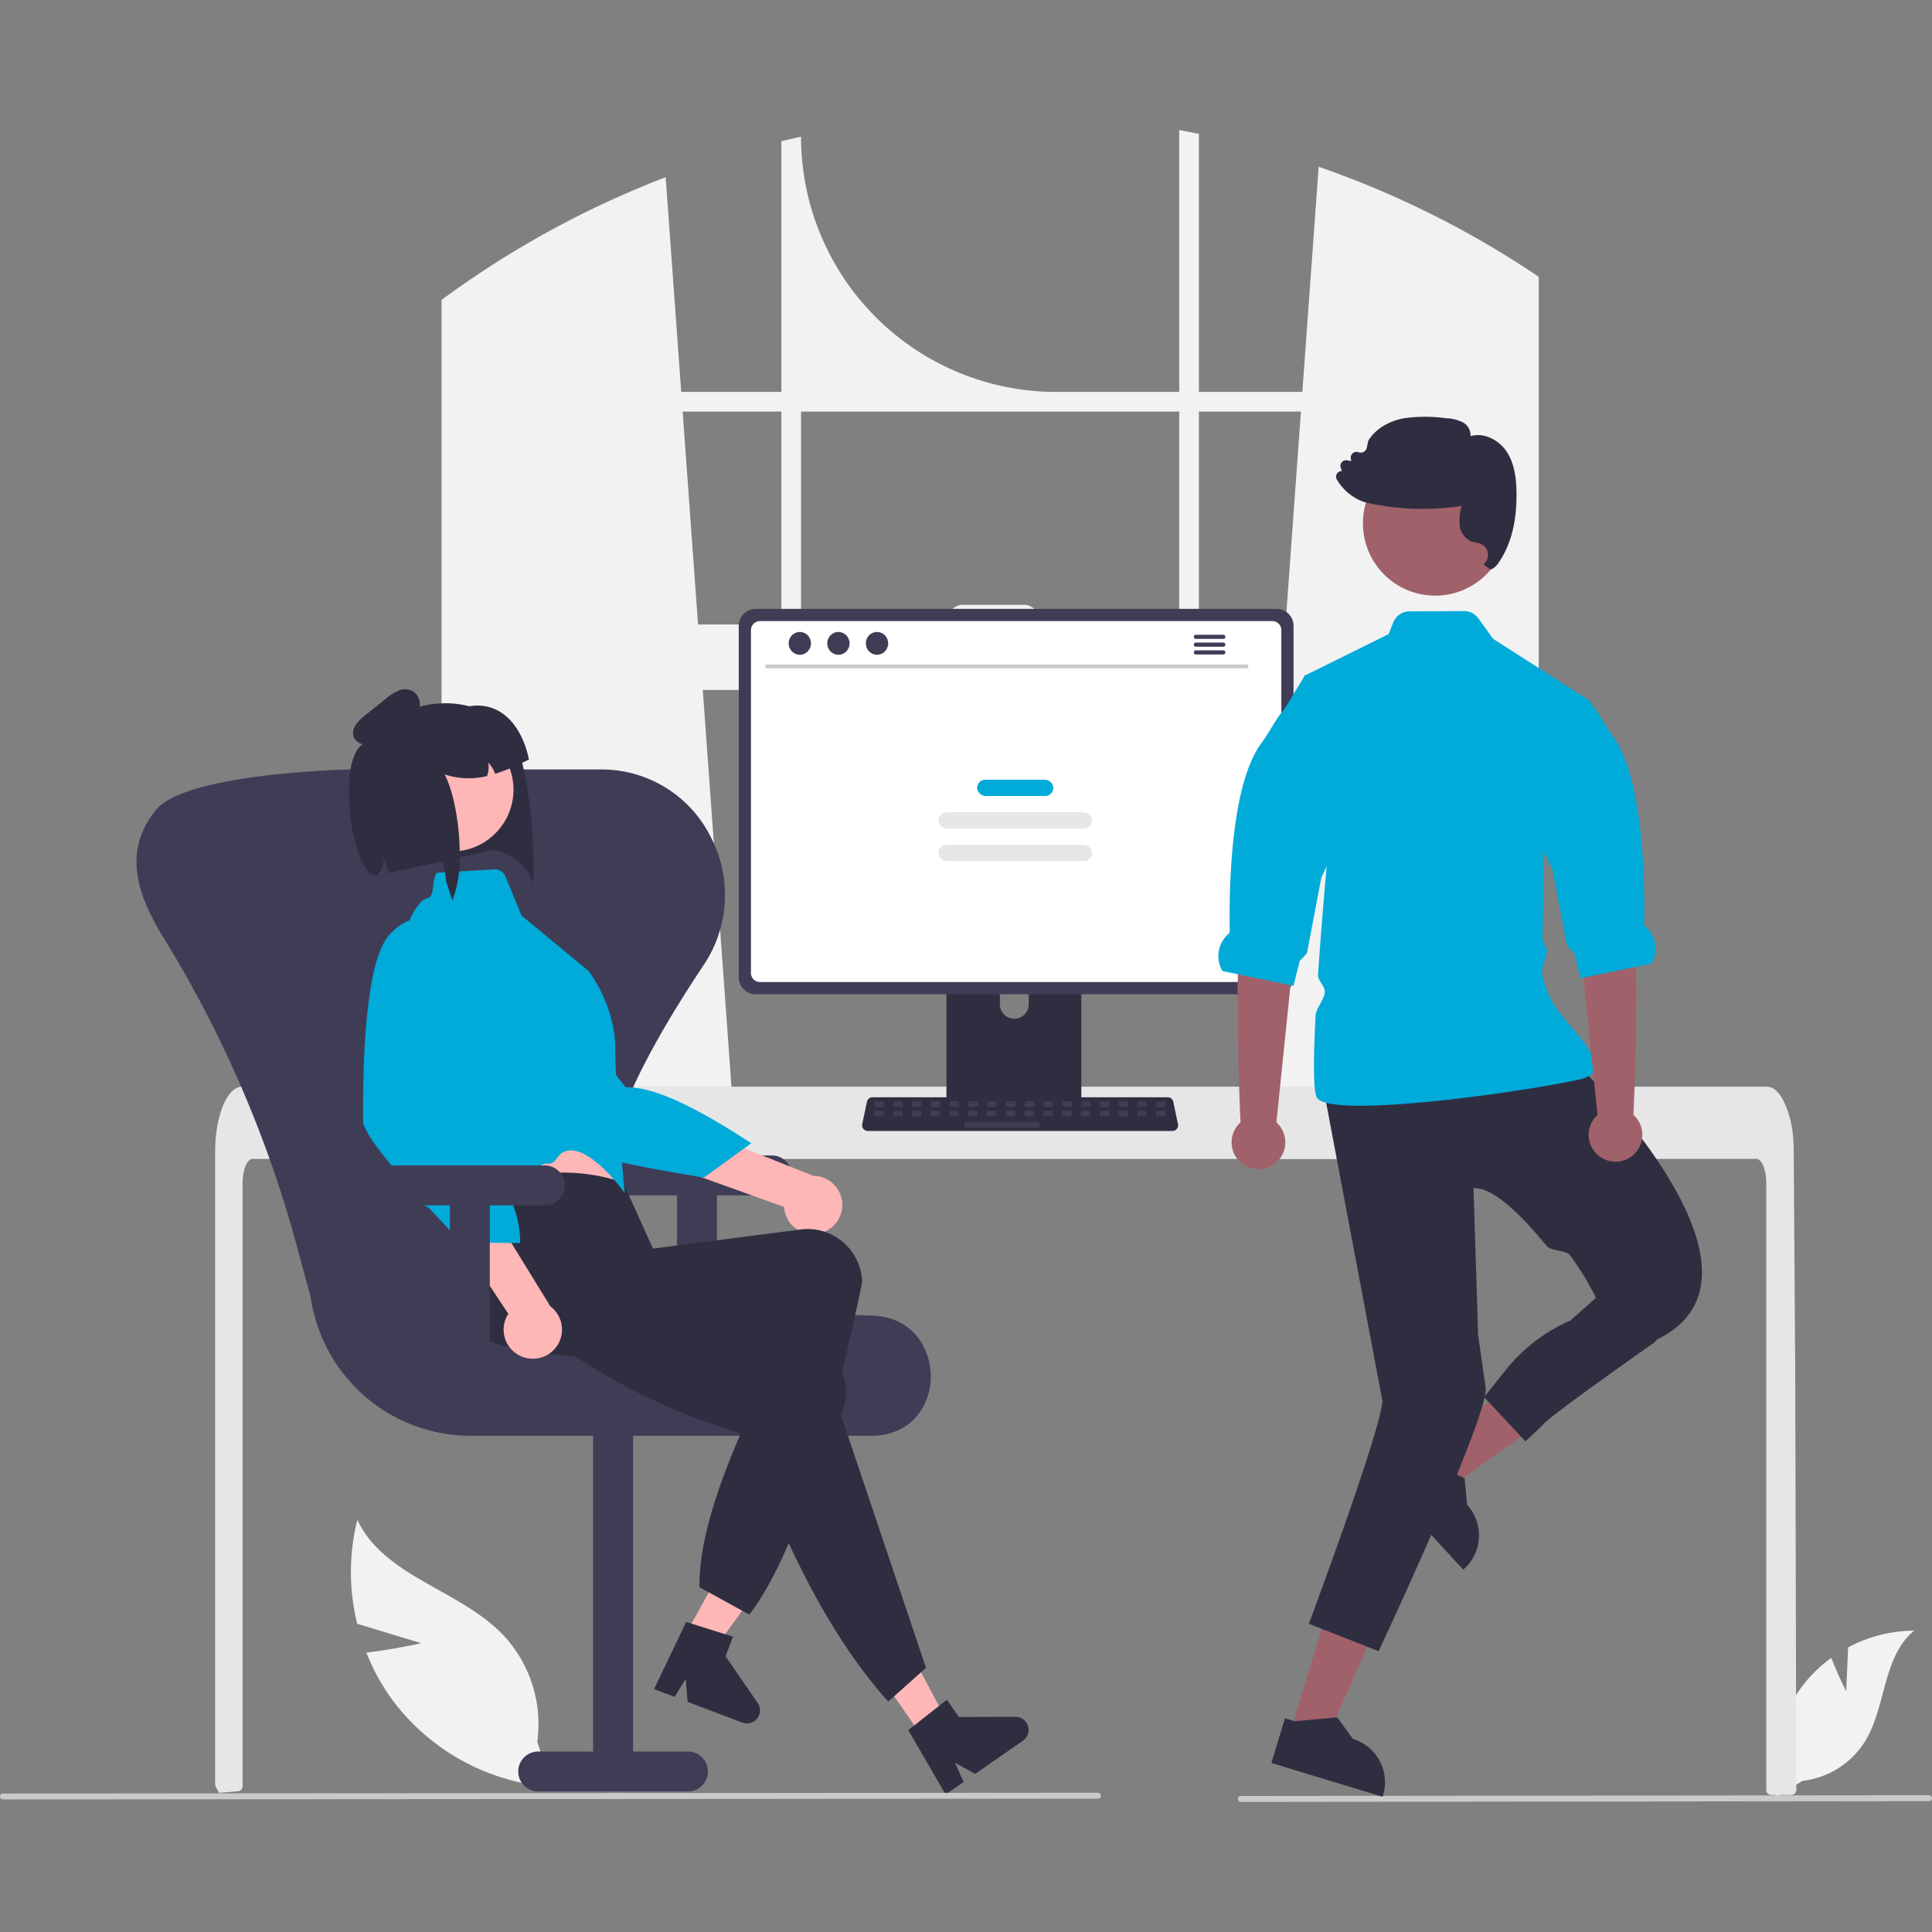 <svg xmlns="http://www.w3.org/2000/svg" xmlns:xlink="http://www.w3.org/1999/xlink" width="500" height="500" viewBox="0 0 500 500">
  <rect x="0" y="0" width="500" height="500" fill="#808080" stroke="none"/>
  <defs>
    <clipPath id="clip-path">
      <rect id="長方形_1541" data-name="長方形 1541" width="500" height="500" transform="translate(-15155 -5567)" fill="#fff" stroke="#707070" stroke-width="1"/>
    </clipPath>
  </defs>
  <g id="マスクグループ_46" data-name="マスクグループ 46" transform="translate(15155 5567)" clip-path="url(#clip-path)">
    <g id="undraw_in_the_office_re_jtgc_1_" data-name="undraw_in_the_office_re_jtgc (1)" transform="translate(-15155 -5533.339)">
      <path id="パス_1485" data-name="パス 1485" d="M532.365,110.04c-.562-.375-1.13-.73-1.692-1.092A245.593,245.593,0,0,0,478.8,83.8l-4.224,58.272H447.8V75.3c-1.686-.349-3.384-.678-5.083-.988v67.766H410.893a66.055,66.055,0,0,1-66.055-66.055h0c-1.705.368-3.4.762-5.09,1.182v64.873H313.83L309.806,86.51a245.99,245.99,0,0,0-52.924,28.115c-.284.194-.568.394-.846.588-1.427,1-2.835,2.022-4.237,3.055V340.576h76.389l-1.35-18.7L319.41,219.214H468.991l-7.428,102.663-1.35,18.7h75.543V112.288Q534.07,111.145,532.365,110.04ZM339.749,202.26H318.183L314.2,147.166h25.551Zm102.967,0H406.495v-1.092a3.991,3.991,0,0,0-4-3.992H386.75a3.99,3.99,0,0,0-3.992,3.992v1.092h-37.92V147.166h97.877Zm5.083,0V147.166h26.41l-3.985,55.094Z" transform="translate(-137.531 -74.31)" fill="#f2f2f2"/>
      <path id="パス_1486" data-name="パス 1486" d="M615.325,478.343l.5-11.352a36.663,36.663,0,0,1,17.1-4.329c-8.213,6.715-7.187,19.659-12.755,28.69A22.054,22.054,0,0,1,604,501.542l-6.873,4.208a36.955,36.955,0,0,1,7.789-29.946,35.7,35.7,0,0,1,6.56-6.1C613.125,474.05,615.325,478.343,615.325,478.343Z" transform="translate(-137.531 -74.31)" fill="#f2f2f2"/>
      <path id="パス_1487" data-name="パス 1487" d="M246.556,465.9l-16.587-5.022a55.916,55.916,0,0,1,.043-26.9c6.83,14.667,26.347,18.026,37.595,29.656a33.633,33.633,0,0,1,8.97,27.738l3.631,11.743a56.359,56.359,0,0,1-41.322-22.79,54.44,54.44,0,0,1-6.538-11.991C239.384,467.536,246.556,465.9,246.556,465.9Z" transform="translate(-137.531 -74.31)" fill="#f2f2f2"/>
      <path id="パス_1488" data-name="パス 1488" d="M602.418,503.894a1.316,1.316,0,0,1-.381.917,1.284,1.284,0,0,1-.911.375h-5.193a1.287,1.287,0,0,1-1.292-1.292V346.854c0-3.462-1.163-6.272-2.59-6.278H202.912c-1.434.006-2.59,2.816-2.6,6.278V502.932a1.3,1.3,0,0,1-1.169,1.285c-1.046.1-2.093.194-3.133.278-.026,0-.052.006-.077.006-.568.052-1.137.09-1.705.136h-.006c-.3-.536-.581-1.085-.872-1.634a1.349,1.349,0,0,1-.142-.6V338.709c0-.956.039-1.918.1-2.868a36.725,36.725,0,0,1,.484-3.888c1.092-6,3.559-10.063,6.362-10.076H594.8a3.024,3.024,0,0,1,1.188.252,4.635,4.635,0,0,1,1.466,1.027,9.088,9.088,0,0,1,1.44,1.97,25.926,25.926,0,0,1,2.719,10.289c0,.039.006.077.006.116.09,1.046.136,2.112.129,3.178l.09,13.841.058,8.254.174,25.9.065,9.2Z" transform="translate(-137.531 -74.31)" fill="#e6e6e6"/>
      <path id="パス_1489" data-name="パス 1489" d="M636.762,506.789l-178.1.2a.769.769,0,1,1,0-1.538l178.1-.2a.769.769,0,0,1,0,1.538Z" transform="translate(-137.531 -74.31)" fill="#cacaca"/>
      <path id="パス_1490" data-name="パス 1490" d="M415.693,275.995H384.149a1.683,1.683,0,0,0-1.681,1.685v49.83h34.91v-49.83a1.684,1.684,0,0,0-1.685-1.685Zm-15.666,28.313a3.742,3.742,0,0,1-3.725-3.725v-5.747a3.725,3.725,0,0,1,7.45,0v5.747a3.742,3.742,0,0,1-3.725,3.725Z" transform="translate(-137.531 -74.31)" fill="#2f2e41"/>
      <path id="パス_1491" data-name="パス 1491" d="M467.927,198.229H333.089a4.377,4.377,0,0,0-4.37,4.37v90.989a4.374,4.374,0,0,0,4.37,4.37H467.927a4.374,4.374,0,0,0,4.37-4.37V202.6A4.377,4.377,0,0,0,467.927,198.229Z" transform="translate(-137.531 -74.31)" fill="#3f3d56"/>
      <path id="パス_1492" data-name="パス 1492" d="M466.8,201.385H334.213a2.342,2.342,0,0,0-2.337,2.342v88.734a2.341,2.341,0,0,0,2.337,2.337H466.8a2.341,2.341,0,0,0,2.337-2.337V203.727a2.342,2.342,0,0,0-2.337-2.342Z" transform="translate(-137.531 -74.31)" fill="#fff"/>
      <path id="パス_1493" data-name="パス 1493" d="M382.361,325.916v4.808a.942.942,0,0,0,.94.94h33.246a.945.945,0,0,0,.94-.94v-4.808Z" transform="translate(-137.531 -74.31)" fill="#3f3d56"/>
      <path id="パス_1494" data-name="パス 1494" d="M440.976,333.336H362.095a1.451,1.451,0,0,1-1.42-1.75l1.224-5.813a1.457,1.457,0,0,1,1.42-1.152h76.434a1.457,1.457,0,0,1,1.42,1.152l1.224,5.813a1.451,1.451,0,0,1-1.42,1.75Z" transform="translate(-137.531 -74.31)" fill="#2f2e41"/>
      <rect id="長方形_1505" data-name="長方形 1505" width="2.429" height="1.458" rx="0.315" transform="translate(226.348 251.358)" fill="#3f3d56"/>
      <rect id="長方形_1506" data-name="長方形 1506" width="2.429" height="1.458" rx="0.315" transform="translate(231.207 251.358)" fill="#3f3d56"/>
      <rect id="長方形_1507" data-name="長方形 1507" width="2.429" height="1.458" rx="0.315" transform="translate(236.065 251.358)" fill="#3f3d56"/>
      <rect id="長方形_1508" data-name="長方形 1508" width="2.429" height="1.458" rx="0.315" transform="translate(240.924 251.358)" fill="#3f3d56"/>
      <rect id="長方形_1509" data-name="長方形 1509" width="2.429" height="1.458" rx="0.315" transform="translate(245.783 251.358)" fill="#3f3d56"/>
      <rect id="長方形_1510" data-name="長方形 1510" width="2.429" height="1.458" rx="0.315" transform="translate(250.642 251.358)" fill="#3f3d56"/>
      <rect id="長方形_1511" data-name="長方形 1511" width="2.429" height="1.458" rx="0.315" transform="translate(255.501 251.358)" fill="#3f3d56"/>
      <rect id="長方形_1512" data-name="長方形 1512" width="2.429" height="1.458" rx="0.315" transform="translate(260.36 251.358)" fill="#3f3d56"/>
      <rect id="長方形_1513" data-name="長方形 1513" width="2.429" height="1.458" rx="0.315" transform="translate(265.219 251.358)" fill="#3f3d56"/>
      <rect id="長方形_1514" data-name="長方形 1514" width="2.429" height="1.458" rx="0.315" transform="translate(270.078 251.358)" fill="#3f3d56"/>
      <rect id="長方形_1515" data-name="長方形 1515" width="2.429" height="1.458" rx="0.315" transform="translate(274.937 251.358)" fill="#3f3d56"/>
      <rect id="長方形_1516" data-name="長方形 1516" width="2.429" height="1.458" rx="0.315" transform="translate(279.796 251.358)" fill="#3f3d56"/>
      <rect id="長方形_1517" data-name="長方形 1517" width="2.429" height="1.458" rx="0.315" transform="translate(284.655 251.358)" fill="#3f3d56"/>
      <rect id="長方形_1518" data-name="長方形 1518" width="2.429" height="1.458" rx="0.315" transform="translate(289.514 251.358)" fill="#3f3d56"/>
      <rect id="長方形_1519" data-name="長方形 1519" width="2.429" height="1.458" rx="0.315" transform="translate(294.373 251.358)" fill="#3f3d56"/>
      <rect id="長方形_1520" data-name="長方形 1520" width="2.429" height="1.458" rx="0.315" transform="translate(299.232 251.358)" fill="#3f3d56"/>
      <rect id="長方形_1521" data-name="長方形 1521" width="2.429" height="1.458" rx="0.315" transform="translate(226.29 253.787)" fill="#3f3d56"/>
      <rect id="長方形_1522" data-name="長方形 1522" width="2.429" height="1.458" rx="0.315" transform="translate(231.149 253.787)" fill="#3f3d56"/>
      <rect id="長方形_1523" data-name="長方形 1523" width="2.429" height="1.458" rx="0.315" transform="translate(236.008 253.787)" fill="#3f3d56"/>
      <rect id="長方形_1524" data-name="長方形 1524" width="2.429" height="1.458" rx="0.315" transform="translate(240.867 253.787)" fill="#3f3d56"/>
      <rect id="長方形_1525" data-name="長方形 1525" width="2.429" height="1.458" rx="0.315" transform="translate(245.726 253.787)" fill="#3f3d56"/>
      <rect id="長方形_1526" data-name="長方形 1526" width="2.429" height="1.458" rx="0.315" transform="translate(250.585 253.787)" fill="#3f3d56"/>
      <rect id="長方形_1527" data-name="長方形 1527" width="2.429" height="1.458" rx="0.315" transform="translate(255.444 253.787)" fill="#3f3d56"/>
      <rect id="長方形_1528" data-name="長方形 1528" width="2.429" height="1.458" rx="0.315" transform="translate(260.303 253.787)" fill="#3f3d56"/>
      <rect id="長方形_1529" data-name="長方形 1529" width="2.429" height="1.458" rx="0.315" transform="translate(265.162 253.787)" fill="#3f3d56"/>
      <rect id="長方形_1530" data-name="長方形 1530" width="2.429" height="1.458" rx="0.315" transform="translate(270.021 253.787)" fill="#3f3d56"/>
      <rect id="長方形_1531" data-name="長方形 1531" width="2.429" height="1.458" rx="0.315" transform="translate(274.88 253.787)" fill="#3f3d56"/>
      <rect id="長方形_1532" data-name="長方形 1532" width="2.429" height="1.458" rx="0.315" transform="translate(279.739 253.787)" fill="#3f3d56"/>
      <rect id="長方形_1533" data-name="長方形 1533" width="2.429" height="1.458" rx="0.315" transform="translate(284.598 253.787)" fill="#3f3d56"/>
      <rect id="長方形_1534" data-name="長方形 1534" width="2.429" height="1.458" rx="0.315" transform="translate(289.457 253.787)" fill="#3f3d56"/>
      <rect id="長方形_1535" data-name="長方形 1535" width="2.429" height="1.458" rx="0.315" transform="translate(294.315 253.787)" fill="#3f3d56"/>
      <rect id="長方形_1536" data-name="長方形 1536" width="2.429" height="1.458" rx="0.315" transform="translate(299.174 253.787)" fill="#3f3d56"/>
      <rect id="長方形_1537" data-name="長方形 1537" width="19.436" height="1.458" rx="0.315" transform="translate(249.613 256.703)" fill="#3f3d56"/>
      <path id="パス_1495" data-name="パス 1495" d="M460.137,213.611H336.077a.493.493,0,1,1,0-.987h124.06a.493.493,0,1,1,0,.987Z" transform="translate(-137.531 -74.31)" fill="#cacaca"/>
      <ellipse id="楕円形_336" data-name="楕円形 336" cx="2.891" cy="2.956" rx="2.891" ry="2.956" transform="translate(204.099 129.885)" fill="#3f3d56"/>
      <ellipse id="楕円形_337" data-name="楕円形 337" cx="2.891" cy="2.956" rx="2.891" ry="2.956" transform="translate(214.087 129.885)" fill="#3f3d56"/>
      <ellipse id="楕円形_338" data-name="楕円形 338" cx="2.891" cy="2.956" rx="2.891" ry="2.956" transform="translate(224.075 129.885)" fill="#3f3d56"/>
      <path id="パス_1496" data-name="パス 1496" d="M454.123,204.926h-7.1a.537.537,0,1,0,0,1.075h7.095a.537.537,0,1,0,0-1.075Z" transform="translate(-137.531 -74.31)" fill="#3f3d56"/>
      <path id="パス_1497" data-name="パス 1497" d="M454.123,206.943h-7.1a.537.537,0,1,0,0,1.075h7.095a.537.537,0,1,0,0-1.075Z" transform="translate(-137.531 -74.31)" fill="#3f3d56"/>
      <path id="パス_1498" data-name="パス 1498" d="M454.123,208.957h-7.1a.537.537,0,1,0,0,1.075h7.095a.537.537,0,1,0,0-1.075Z" transform="translate(-137.531 -74.31)" fill="#3f3d56"/>
      <rect id="長方形_1538" data-name="長方形 1538" width="19.718" height="4.217" rx="2.108" transform="translate(252.876 168.124)" fill="#00aad9"/>
      <rect id="長方形_1539" data-name="長方形 1539" width="39.747" height="4.217" rx="2.108" transform="translate(242.861 176.557)" fill="#e6e6e6"/>
      <rect id="長方形_1540" data-name="長方形 1540" width="39.747" height="4.217" rx="2.108" transform="translate(242.861 184.99)" fill="#e6e6e6"/>
      <path id="パス_1499" data-name="パス 1499" d="M337.288,339.678H298.535a5.167,5.167,0,1,0,0,10.334h14.209v40.045h10.334V350.012h14.209a5.167,5.167,0,1,0,0-10.334Z" transform="translate(-137.531 -74.31)" fill="#3f3d56"/>
      <path id="パス_1500" data-name="パス 1500" d="M362.866,412.235H259.212A41.857,41.857,0,0,1,217.93,376.3l-3.669-13.5a302.97,302.97,0,0,0-34.349-79.381c-6.942-11.273-10.514-22.185-2.4-32.692l.2-.265c6.509-8.472,38.9-10.305,49.465-10.662q.626-.021,1.256-.021h64.471q.631,0,1.256.021a31.549,31.549,0,0,1,27.28,17.388,32.508,32.508,0,0,1-1.845,33.282c-22.647,34.019-29.581,55.351-22.482,69.165,6.867,13.362,27.915,20.193,66.241,21.5,10.3.351,15.026,8.371,15.059,15.673.032,7.114-4.512,14.969-14.566,15.4Q363.363,412.235,362.866,412.235Z" transform="translate(-137.531 -74.31)" fill="#3f3d56"/>
      <path id="パス_1501" data-name="パス 1501" d="M276.821,504.274h38.753a5.167,5.167,0,0,0,0-10.334H301.365V406.745H291.031v87.194H276.821a5.167,5.167,0,0,0,0,10.334Z" transform="translate(-137.531 -74.31)" fill="#3f3d56"/>
      <path id="パス_1502" data-name="パス 1502" d="M273.726,243.02l.812,4.937c.384,2.394,1.776,19.3.745,21.32-.091-3.766-7.1-9.688-11.649-8.336l-7.132,1.585-4.427.985-3.6.79L238,266.587c-.018-.122-.032-.251-.05-.372-.025-.153-.049-.306-.081-.458a9.1,9.1,0,0,0-1.052-2.791,6.963,6.963,0,0,1-1,3.283.564.564,0,0,0-.043.081,8.226,8.226,0,0,1-.614.864.14.14,0,0,0-.028.025s-2.151-34.29-1.926-34.606c.165-.225.331-.444.505-.657s.34-.432.52-.647a.281.281,0,0,0,.058-.071,23.253,23.253,0,0,1,1.6-1.712c.165-.159.337-.319.508-.48a23.859,23.859,0,0,1,9.158-5.282c.385-.118.784-.226,1.19-.336s.81-.2,1.221-.283l.139-.028c.2-.04.4-.075.6-.109.248-.044.5-.082.742-.112a24.051,24.051,0,0,1,9.5.534c.006,0,.008.005.014,0a24.507,24.507,0,0,1,7.283,3.243c3.865,2.552,5.369,6.714,6.437,11.387C273.066,239.667,273.382,241.337,273.726,243.02Z" transform="translate(-137.531 -74.31)" fill="#2f2e41"/>
      <path id="パス_1503" data-name="パス 1503" d="M174.365,394.811l6.676,3.627L198.714,374l-9.854-5.352Z" fill="#ffb6b6"/>
      <path id="パス_1504" data-name="パス 1504" d="M315.11,460.414l12.119,3.8-1.929,5.077,8.31,12.061a3.393,3.393,0,0,1-4,5.1l-14.109-5.36-.524-5.946-2.858,4.661-5.319-2.021Z" transform="translate(-137.531 -74.31)" fill="#2f2e41"/>
      <path id="パス_1505" data-name="パス 1505" d="M349.711,359.83a7.5,7.5,0,0,1-9.262-6.822l-56.942-20.485,10.45-9.094L348,344.948a7.542,7.542,0,0,1,1.708,14.882Z" transform="translate(-137.531 -74.31)" fill="#ffb6b6"/>
      <path id="パス_1506" data-name="パス 1506" d="M267.6,281.774s-9.59.211-10.443,11.16,20.073,38.031,23.316,42.5,39.255,9.963,39.255,9.963l12.242-8.887c-12.864-8.335-24.6-14.726-32.482-14.439Z" transform="translate(-137.531 -74.31)" fill="#00aad9"/>
      <path id="パス_1507" data-name="パス 1507" d="M255.838,330.085l2.337,10.041s.023,9.259,1.663,10.966,37.433-1.713,37.433-1.713-3.8-14.92-3.746-26.209Z" transform="translate(-137.531 -74.31)" fill="#ffb6b6"/>
      <path id="パス_1508" data-name="パス 1508" d="M331.475,458.521l-12.918-7.1c-.246-16.809,9.865-39.556,21.856-63.382-26.819,4.612-52.12,6.09-74,.51a14.146,14.146,0,0,1-10.116-17.089q.128-.531.3-1.051c2.619-7.991-3.254-13,2.148-21.79,14.207-4.852,27.7-6.222,40.045-1.938l7.733,17.1,38.328-4.96a14.133,14.133,0,0,1,15.723,12.462q.077.624.1,1.253C352.916,408.863,344.226,441.554,331.475,458.521Z" transform="translate(-137.531 -74.31)" fill="#2f2e41"/>
      <circle id="楕円形_339" data-name="楕円形 339" cx="16.021" cy="16.021" r="16.021" transform="translate(97.963 158.208) rotate(-11.564)" fill="#ffb6b6"/>
      <path id="パス_1509" data-name="パス 1509" d="M250.634,266.515l14.766-.872a3,3,0,0,1,2.948,1.849l4.173,10.116,17.342,14.334s6.866,8.738,6.882,20.022,2.436,37.4,2.436,37.4-10.021-14.105-16.206-10.354c-1.052.638-1.422,1.943-2.525,2.6-.55.329-1.82.009-2.375.339-8.523,5.06-17.412,10-18.242,9.136-1.631-1.7-3.609-10.4-3.609-10.4l-13.516-49.66a18.393,18.393,0,0,1,2.615-15.477c.944-1.329,1.934-2.318,2.853-2.482C250.241,272.635,249.143,268.008,250.634,266.515Z" transform="translate(-137.531 -74.31)" fill="#00aad9"/>
      <path id="パス_1510" data-name="パス 1510" d="M238.708,415.847l6.233-4.333-14.12-26.639-9.2,6.4Z" fill="#ffb6b6"/>
      <path id="パス_1511" data-name="パス 1511" d="M377.181,472.282l-9.768,8.731c-15.532-17.307-27.274-41.58-37.225-69.144-26.072-7.636-45.733-19.95-62.9-34.572-5.823-4.927-10.188-11.257-5.222-17.259q.348-.421.727-.814c5.864-6.026,20.733-4.878,29.442-10.4l19.455,20.8L310.47,375.2l36.542,12.378a14.114,14.114,0,0,1,8.613,18.1q-.205.594-.461,1.17Z" transform="translate(-137.531 -74.31)" fill="#2f2e41"/>
      <path id="パス_1512" data-name="パス 1512" d="M372.605,488.4l9.977-7.857,3.1,4.46,14.647-.045a3.393,3.393,0,0,1,1.947,6.179l-12.393,8.614-5.2-2.927,2.233,4.991-4.672,3.248Z" transform="translate(-137.531 -74.31)" fill="#2f2e41"/>
      <path id="パス_1513" data-name="パス 1513" d="M272.438,391.667a7.5,7.5,0,0,1-3.352-11l-33.427-50.445,13.813-1.05,30.487,49.544a7.542,7.542,0,0,1-7.521,12.954Z" transform="translate(-137.531 -74.31)" fill="#ffb6b6"/>
      <path id="パス_1514" data-name="パス 1514" d="M253.219,280.018s-7.817-5.56-15.042,2.711-6.621,42.491-6.689,48.009c-.021,1.728,2.474,5.457,5.912,9.764,1.543,1.934,3.277,3.984,5.058,6.022,1.031,1.179.143,3.634,1.177,4.78s3.981.972,4.96,2.03c4.647,5.022,8.421,8.845,8.421,8.845l15.127.186c.171-11.245-7.53-21.282-17.423-30.983Z" transform="translate(-137.531 -74.31)" fill="#00aad9"/>
      <path id="パス_1515" data-name="パス 1515" d="M274.425,237.22c-.593.293-1.168.575-1.733.842a53.7,53.7,0,0,1-7.011,2.852,8.827,8.827,0,0,0-1.794-2.936,7.014,7.014,0,0,1-.3,3.509,19.83,19.83,0,0,1-11-.425c2.324,4.3,4.042,13.374,3.917,21.462a29.985,29.985,0,0,1-1.9,11.154l-1.624-4.942a30.784,30.784,0,0,0-.9-5.227c-1.089-4.807-2.106-1.593-3.6.79L238,266.587c-.018-.122-.032-.251-.05-.372-.025-.153-.049-.306-.081-.458a9.1,9.1,0,0,0-1.052-2.791,6.963,6.963,0,0,1-1,3.283.56.56,0,0,0-.043.081,8.234,8.234,0,0,1-.614.864.14.14,0,0,0-.028.025c-6.759.9-11.5-33.952-1.924-34.6.278-.019.331-.444.5-.663s.34-.432.52-.647a.282.282,0,0,0,.058-.071c.512-.593,1.041-1.162,1.6-1.712.165-.159.337-.319.508-.48a24.219,24.219,0,0,1,9.159-5.276c.385-.118.783-.233,1.189-.342s.81-.2,1.221-.283l.139-.028c.2-.04.4-.075.6-.109.248-.044.5-.082.742-.112a6.067,6.067,0,0,1,2.281,2l6.688-1.369q.266-.054.535-.09l.013,0C267.322,222.034,272.691,228.747,274.425,237.22Z" transform="translate(-137.531 -74.31)" fill="#2f2e41"/>
      <path id="パス_1516" data-name="パス 1516" d="M237.971,231.058a11.118,11.118,0,0,1-4.686,2.355c-1.748.256-3.793-.589-4.277-2.287-.591-2.077,1.284-3.968,2.97-5.318l5.345-4.28a12.924,12.924,0,0,1,3.277-2.119,4.367,4.367,0,0,1,3.781.126,4.061,4.061,0,0,1,1.785,3.535,7.548,7.548,0,0,1-1.324,3.873A13.621,13.621,0,0,1,236,232.953" transform="translate(-137.531 -74.31)" fill="#2f2e41"/>
      <path id="パス_1517" data-name="パス 1517" d="M278.513,342.262H239.76a5.167,5.167,0,1,0,0,10.334h14.209v40.045H264.3V352.6h14.209a5.167,5.167,0,1,0,0-10.334Z" transform="translate(-137.531 -74.31)" fill="#3f3d56"/>
      <path id="パス_1518" data-name="パス 1518" d="M421.682,506.143l-283.382.2a.769.769,0,1,1,0-1.538l283.382-.2a.769.769,0,0,1,0,1.538Z" transform="translate(-137.531 -74.31)" fill="#cacaca"/>
      <path id="パス_1519" data-name="パス 1519" d="M366.618,346.05l6.308,6.875,29.52-21.061-9.311-10.147Z" fill="#a0616a"/>
      <path id="パス_1520" data-name="パス 1520" d="M517.206,430.089v-.006l-.639-6.866-.291-.136-1.7-.807-8.015-3.791-.168-.181-1.608-1.757-8.907,8.177,12.065,13.15,8.274,9.017.278-.258a11.7,11.7,0,0,0,.711-16.541Z" transform="translate(-137.531 -74.31)" fill="#2f2e41"/>
      <path id="パス_1521" data-name="パス 1521" d="M333.934,414.633l8.927,2.712L357.571,384.2l-13.177-4Z" fill="#a0616a"/>
      <path id="パス_1522" data-name="パス 1522" d="M494.581,496.363a11.6,11.6,0,0,0-6.924-5.684l-4.05-5.587-.316.026-10.7.982-.239-.071-2.274-.691-3.514,11.568,28.787,8.745.11-.368a11.66,11.66,0,0,0-.878-8.92Z" transform="translate(-137.531 -74.31)" fill="#2f2e41"/>
      <path id="Path_17" data-name="Path 17" d="M545.083,315.4s57,55.034,20.966,72.069H554.911A73.769,73.769,0,0,0,543.9,365.548c-1.052-1.377-4.994-1.1-6.089-2.439-6.684-8.194-13.931-15.232-18.936-14.953l1.2,38.025,1.938,13.564c1.017,7.012-27.7,68.233-27.7,68.233l-18.048-7.093s18.8-50.425,19.024-57.695L480.221,323.26Z" transform="translate(-137.531 -74.31)" fill="#2f2e41"/>
      <path id="パス_1523" data-name="パス 1523" d="M549.836,318.112a3.4,3.4,0,0,1-1.111,1.008,7.849,7.849,0,0,1-2.332.865c-12.834,2.913-54.758,8.952-65.641,6.071-1.337-.349-2.209-.84-2.493-1.486-.911-2.041-.794-10.664-.258-21.075.1-1.951,2.248-4.063,2.377-6.1.09-1.531-1.841-2.971-1.737-4.528.71-10.528,1.628-21.256,2.241-28.038.388-4.36.652-7.085.652-7.085L474.914,216l.31-.51.349-.174,21.346-10.567,1.163-2.971a4.6,4.6,0,0,1,4.256-2.913L516.4,198.8a4.582,4.582,0,0,1,3.74,1.9l3.811,5.277,25.19,16.147-.1.3-11.82,35.969-.058,2.8v.006l-.439,22.541,1.221,3.055-1.376,5.012a22.769,22.769,0,0,0,4.024,10.211c3.074,3.953,6.988,8.074,8.758,11.419v.006C550.334,315.3,550.663,316.9,549.836,318.112Z" transform="translate(-137.531 -74.31)" fill="#00aad9"/>
      <path id="Path_18" data-name="Path 18" d="M568.785,384.2l-3.047,3.85s-28.021,19.6-28.983,21.436l-4.428,4.19L521.612,402.22l5.572-6.984a43.741,43.741,0,0,1,16.78-12.846h0l8.54-7.576Z" transform="translate(-137.531 -74.31)" fill="#2f2e41"/>
      <path id="パス_1524" data-name="パス 1524" d="M550.981,329.176l-5.1-49.391-1.347-20.328,14.282-2.583s-.566,14.535,1.305,22.736c1.846,8.092.245,48.481.131,49.561a6.949,6.949,0,1,1-9.269,0Z" transform="translate(-137.531 -74.31)" fill="#a0616a"/>
      <path id="パス_1525" data-name="パス 1525" d="M564.913,290.021l-18.358,3.8-1.605-6.4-1.871-1.985-3.739-19.585-5.364-11.473,1.394-39.234,13.624,7.226.017.013c2.084,2.262,3.52,5.5,5.908,8.748,7.525,10.236,8.359,35.11,8.131,48.735,0,.224.221.46.491.708a7.554,7.554,0,0,1,1.371,9.447Z" transform="translate(-137.531 -74.31)" fill="#00aad9"/>
      <path id="パス_1526" data-name="パス 1526" d="M467.853,331.114l5.1-49.391,1.347-20.328-14.282-2.583s.566,14.535-1.305,22.736c-1.846,8.092-.245,48.481-.131,49.561a6.949,6.949,0,1,0,9.269,0Z" transform="translate(-137.531 -74.31)" fill="#a0616a"/>
      <path id="パス_1527" data-name="パス 1527" d="M484.86,256.314l-3.979,8.513-1.389,2.965-3.74,19.583-1.867,1.983-1.608,6.4-.756-.155-13.628-2.823-3.972-.82a7.551,7.551,0,0,1,1.369-9.449c.271-.245.5-.484.491-.71-.226-13.622.607-38.495,8.132-48.732,2.39-3.249,3.824-6.485,5.91-8.745.006-.006.006-.013.013-.013L474.914,216l.31-.51.349-.174Z" transform="translate(-137.531 -74.31)" fill="#00aad9"/>
      <circle id="Ellipse_5" data-name="Ellipse 5" cx="18.708" cy="18.708" r="18.708" transform="translate(352.723 83.075)" fill="#a0616a"/>
      <path id="パス_1528" data-name="パス 1528" d="M529.995,167.886c-.065-3.191-.426-7.273-2.661-10.528-1.886-2.739-5.69-4.909-9.236-3.824a3.84,3.84,0,0,0-1.912-3.539,10.087,10.087,0,0,0-4.385-1.1,39.234,39.234,0,0,0-10.967.006c-4.088.775-7.434,2.881-9.172,5.781l-.039.09-.355,1.718a1.631,1.631,0,0,1-.807,1.1,1.6,1.6,0,0,1-1.363.1,1.479,1.479,0,0,0-1.983,1.6l.1.685-1.027-.194a1.475,1.475,0,0,0-1.66,1.97l.284.782a1.581,1.581,0,0,0-1.13.5,1.445,1.445,0,0,0-.194,1.692,13.442,13.442,0,0,0,4.741,4.767,11.176,11.176,0,0,0,2.823,1.208q.31.087.639.155a66.566,66.566,0,0,0,24.124.723,13.665,13.665,0,0,0-.536,4.883,5.129,5.129,0,0,0,3.081,4.327,6.459,6.459,0,0,0,1.124.271,6.934,6.934,0,0,1,1.079.265,3.141,3.141,0,0,1,.917,5.374s1.692,1.4,1.905,1.331a4.349,4.349,0,0,0,1.989-1.77C528.593,181.611,530.15,175.436,529.995,167.886Z" transform="translate(-137.531 -74.31)" fill="#2f2e41"/>
    </g>
  </g>
</svg>
